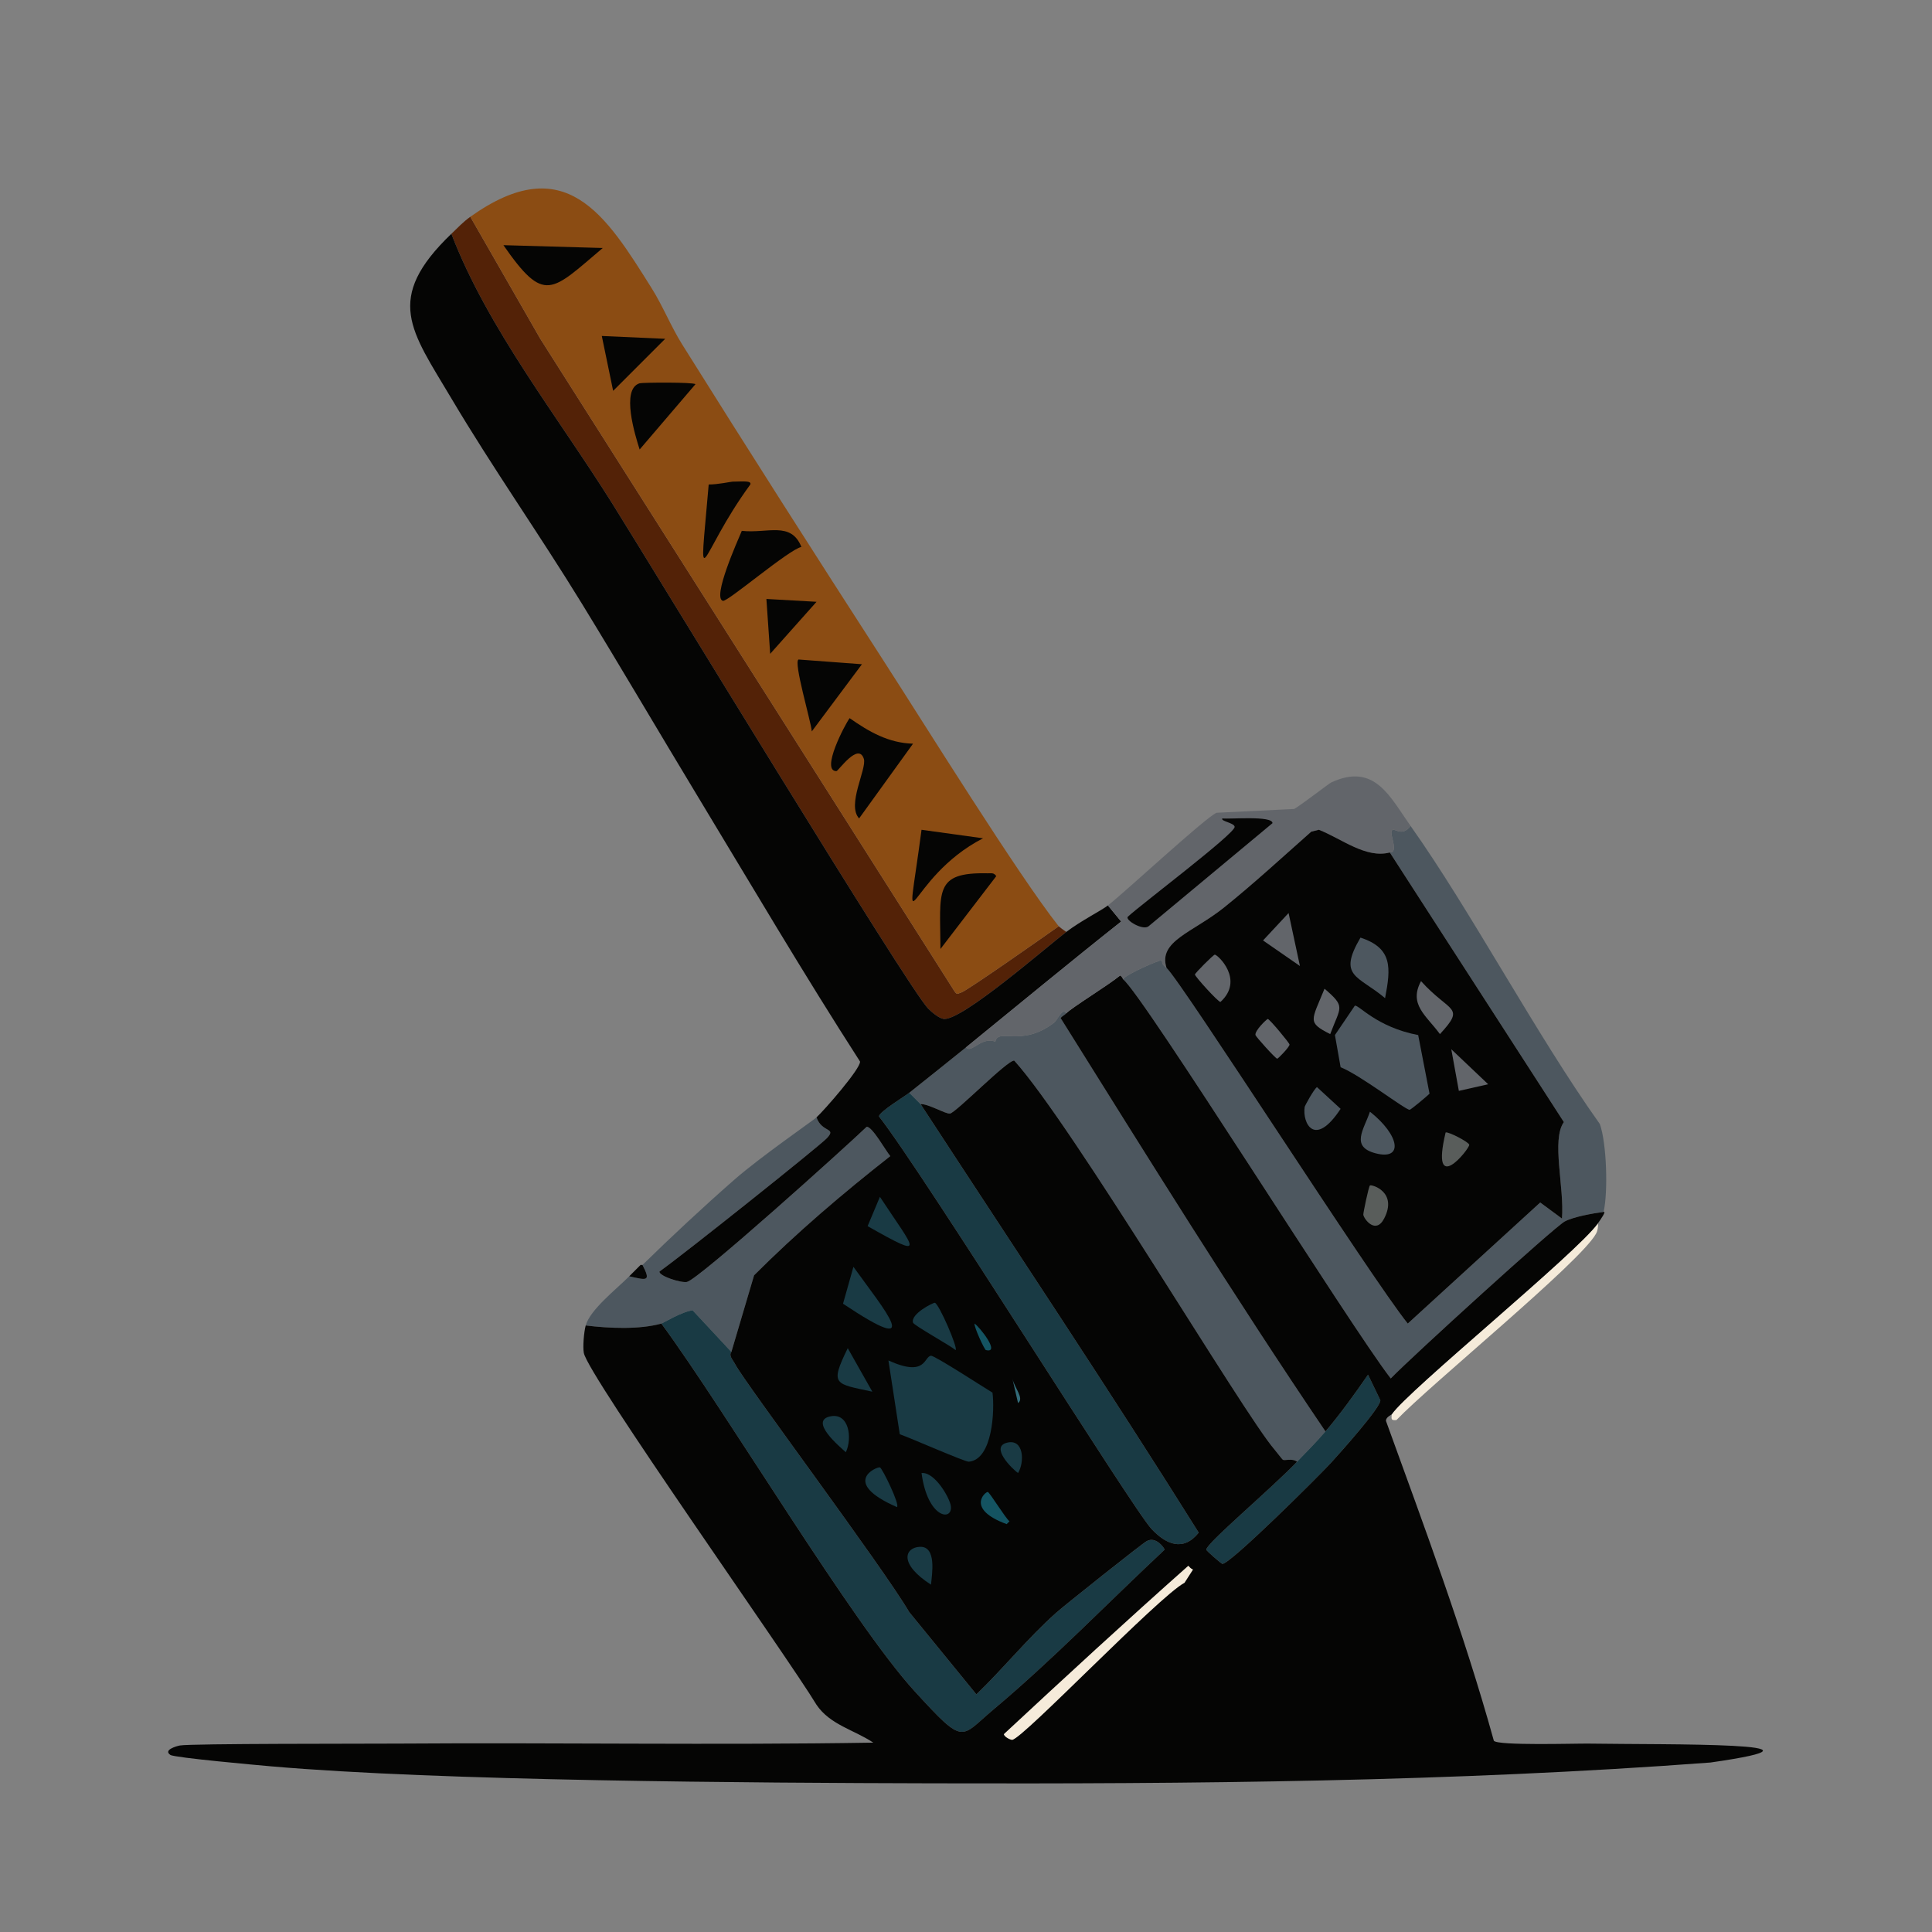 <?xml version="1.0" encoding="iso-8859-1"?>
<!-- Generator: Adobe Illustrator 28.1.0, SVG Export Plug-In . SVG Version: 6.00 Build 0)  -->
<svg version="1.1" id="Layer_1" xmlns="http://www.w3.org/2000/svg" xmlns:xlink="http://www.w3.org/1999/xlink" x="0px" y="0px"
	 viewBox="0 0 360 360" style="enable-background:new 0 0 360 360;" xml:space="preserve"><rect x="0" y="0" width="360" height="360" fill="#808080" stroke="none"/>
<g>
	<g id="Background_00000054951723987701827360000007817796516858717592_" style="display:none;">
		<path style="display:inline;fill:#9A9C9E;" d="M360.5-0.5c0,180.5,0,180.5,0,361c-180.5,0-180.5,0-361,0c0-180.5,0-180.5,0-361
			C180-0.5,180-0.5,360.5-0.5z"/>
		<path style="display:inline;fill:#ECCB9E;" d="M295.985,324.894c-2.302-0.035-16.93,0.421-17.627-0.529
			c-5.596-20.199-12.959-39.881-20.095-59.579c-0.093-0.688,1.013-1.166,1.058-1.234c-0.071,0.989-0.092,1.124,0.881,1.058
			c6.43-6.72,34.265-29.385,37.193-34.725c0.317-0.578,0.417-1.281,0.353-1.939c0.493-0.697,1.622-2.305,1.058-2.115
			c0.848-3.671,0.581-12.857-0.705-16.393c-11.885-16.689-24.022-39.688-35.254-55.525c-3.863-5.446-6.693-11.875-14.807-8.108
			c-22.66-23.207-52.044-32.593-83.552-22.915c-12.587-19.489-25.058-39.028-37.369-58.698c-2.067-3.303-3.6-7.142-5.641-10.4
			c54.1-35.862,130.042-24.03,172.039,24.854c9.287,10.809,3.835,8.872,4.23,11.634c0.065,0.457,5.536,5.033,6.346,6.698
			c1.291,6.901,5.429,13.407,7.051,20.447c4.407,6.346,4.407,6.346,8.813,12.691c16.314,45.445,13.57,89.631,1.763,135.728
			c-3.232,0.991-5.396,2.659-7.051,5.641c-0.176,2.115-0.176,2.115-0.353,4.23c-1.151,3.023-5.641,11.324-5.641,11.986
			c0,0.276,2.503,4.297,2.468,4.583c-0.158,1.301-14.71,15.164-10.929,22.562C298.101,319.87,298.101,319.87,295.985,324.894z"/>
		<path style="display:inline;fill:#ECCB9E;" d="M129.939,148.271c-1.189,0.608-4.02,5.218-4.936,6.875
			c-12.646,22.894-17.471,56.532-5.641,80.555c-0.7,0.687-1.425,1.416-2.115,2.115c-2.282,2.31-7.31,6.22-8.108,9.166
			c-0.331,1.222-0.563,3.949-0.353,5.112c0.76,4.203,38.078,56.789,43.362,65.572c2.531,3.736,7.034,4.677,10.576,7.051
			c-29.494,0.478-58.993-0.031-88.487,0.176c-0.851-3.274-2.072-6.363-4.23-8.99c2.136-6.861-6.075-19.097-11.634-22.915
			c4.329-9.743-1.202-4.798-0.705-13.044c-4.747-6.144-2.206-11.481-10.929-14.807c-8.787-34.5-12.019-71.324-4.936-106.467
			c3.107-15.414,7.642-29.145,16.922-41.952c1.355-6.411,5.16-11.807,7.756-17.627c0.32-0.717-0.659-1.724-0.353-2.468
			c2.168-5.256,13.089-18.11,17.979-22.386c7.696,12.967,16.445,25.388,24.325,38.25
			C115.701,124.35,122.743,136.366,129.939,148.271z"/>
		<path style="display:inline;fill:#FCFCFD;" d="M248.04,145.804c-0.384,0.178-5.189,3.9-6.875,4.936
			c-7.227,0.353-7.227,0.353-14.454,0.705c-1.798,0.614-16.97,14.689-20.271,17.274c-1.2,0.94-4.993,2.834-7.756,4.936
			c-0.361-0.236-1.338-0.966-1.41-1.058c-7.552-9.54-24.908-37.509-32.786-49.708C195.996,113.21,225.38,122.597,248.04,145.804z"/>
		<path style="display:inline;fill:#FCFCFD;" d="M129.939,148.271c10.014,16.566,19.835,33.253,30.318,49.532
			c0.146,1.307-6.762,9.189-8.108,10.4c-0.716,0.644-10.504,7.398-15.335,11.634c-5.857,5.135-11.525,10.42-17.098,15.864
			c-0.06,0.059-0.293-0.059-0.353,0c-11.83-24.024-7.006-57.661,5.641-80.555C125.919,153.489,128.751,148.879,129.939,148.271z"/>
	</g>
	<g>
		<g>
			<path style="fill:#532207;" d="M197.274,172.597c0.072,0.091,1.049,0.821,1.41,1.058c-3.706,2.82-19.181,16.337-22.739,16.217
				c-0.876-0.03-2.339-1.261-2.997-1.939c-3.865-3.985-51.222-81.898-58.874-94.128c-10.087-16.123-23.21-32.6-29.966-50.237
				c1.143-1.098,2.227-2.248,3.525-3.173c6.522,11.369,6.522,11.369,13.044,22.739c38.603,60.813,38.603,60.813,77.206,121.626
				c0.518,0.706,0.563,0.367,1.234,0.176C180.174,184.636,194.944,174.243,197.274,172.597z"/>
			<g>
				<path style="fill:#8B4C13;" d="M121.479,53.791c2.04,3.258,3.573,7.097,5.641,10.4c12.311,19.67,24.783,39.209,37.369,58.698
					c7.879,12.199,25.234,40.168,32.786,49.708c-2.331,1.646-17.1,12.039-18.156,12.339c-0.671,0.191-0.716,0.53-1.234-0.176
					c-38.603-60.813-38.603-60.813-77.206-121.626c-6.522-11.369-6.522-11.369-13.044-22.739
					C105.383,27.761,112.881,40.062,121.479,53.791z"/>
				<g>
					<path style="fill:#050504;" d="M158.319,133.817c3.61,2.541,7.259,4.637,11.81,4.759c-5.024,6.963-5.024,6.963-10.047,13.925
						c-2.353-2.533,1.481-9.247,0.881-11.105c-1.024-3.175-4.758,2.293-5.112,2.292C152.877,143.675,157.47,134.947,158.319,133.817
						z"/>
					<path style="fill:#050504;" d="M93.804,45.683c9.254,0.264,9.254,0.264,18.508,0.529
						C102.684,54.354,101.462,56.7,93.804,45.683z"/>
					<path style="fill:#050504;" d="M148.8,122.889c5.905,0.441,5.905,0.441,11.81,0.881c-4.671,6.258-4.671,6.258-9.342,12.515
						C151.108,134.369,147.802,123.325,148.8,122.889z"/>
					<g>
						<path style="fill:#050504;" d="M171.715,154.617c5.729,0.793,5.729,0.793,11.458,1.586
							C168.634,163.669,168.461,179.12,171.715,154.617z"/>
						<path style="fill:#050504;" d="M184.054,162.726c0.69,0.015,1.12-0.158,1.586,0.529c-5.2,6.786-5.2,6.786-10.4,13.573
							C175.193,166.013,173.943,162.503,184.054,162.726z"/>
					</g>
					<g>
						<path style="fill:#050504;" d="M119.187,71.418c0.498-0.15,10.078-0.232,10.4,0.176c-5.2,6.081-5.2,6.081-10.4,12.163
							C118.363,81.169,115.653,72.485,119.187,71.418z"/>
						<path style="fill:#050504;" d="M112.136,62.604c5.905,0.264,5.905,0.264,11.81,0.529c-4.847,4.847-4.847,4.847-9.695,9.695
							C113.194,67.716,113.194,67.716,112.136,62.604z"/>
					</g>
					<g>
						<path style="fill:#050504;" d="M138.224,98.916c4.811,0.522,9.166-1.834,11.105,2.997
							c-2.356,0.487-13.777,10.291-14.63,10.047C132.677,111.383,137.447,100.778,138.224,98.916z"/>
						<path style="fill:#050504;" d="M136.461,89.75c1.941-0.024,3.623-0.228,3.349,0.529c-9.818,13.412-9.675,22.538-7.756,0
							C133.679,90.291,136.24,89.753,136.461,89.75z"/>
					</g>
					<path style="fill:#050504;" d="M142.807,111.607c4.671,0.264,4.671,0.264,9.342,0.529c-4.319,4.847-4.319,4.847-8.637,9.695
						C143.16,116.719,143.16,116.719,142.807,111.607z"/>
				</g>
			</g>
		</g>
		<g>
			<path style="fill:#4D575F;" d="M262.847,153.912c11.232,15.837,23.369,38.836,35.254,55.525
				c1.286,3.536,1.553,12.722,0.705,16.393c-1.981,0.247-5.604,0.903-7.227,1.763c-1.93,1.022-28.389,25.097-32.434,29.261
				c-7.35-9.422-46.175-71.525-49.884-74.386c0.389-0.847,6.834-3.673,7.227-3.525c0.142,1.033,0.343,0.895,0.881,1.41
				c3.022,2.892,37.952,57.587,44.949,66.277c12.339-11.281,12.339-11.281,24.678-22.562c2.027,1.498,2.027,1.498,4.054,2.997
				c0.48-5.726-2.015-14.681,0.353-17.979c-16.217-25.118-16.217-25.118-32.434-50.237c1.727,0.053-0.056-3.355,0.353-4.054
				C259.772,154.021,261.122,156.133,262.847,153.912z"/>
			<path style="fill:#F5EBDA;" d="M259.321,263.552c2.852-4.312,34.525-30.091,38.427-35.606c0.065,0.658-0.035,1.361-0.353,1.939
				c-2.928,5.34-30.763,28.005-37.193,34.725C259.229,264.676,259.251,264.54,259.321,263.552z"/>
			<path style="fill:#4D575F;" d="M152.149,208.203c0.997,2.915,3.821,1.86,1.939,3.878c-1.36,1.458-26.459,21.476-31.2,24.854
				c-0.132,0.831,4.014,2.16,5.112,1.939c2.169-0.437,29.673-25.233,33.491-28.908c1.027-0.107,3.614,4.569,4.407,5.464
				c-8.851,6.941-17.43,14.246-25.383,22.21c-2.115,7.139-2.115,7.139-4.23,14.278c-3.614-3.878-3.614-3.878-7.227-7.756
				c-2.029,0.249-5.512,2.384-5.817,2.468c-4.157,1.142-9.736,0.886-14.102,0.353c0.798-2.946,5.826-6.856,8.108-9.166
				c3.327,0.771,4.079,1,2.468-2.115c5.574-5.445,11.241-10.73,17.098-15.864C141.646,215.601,151.434,208.847,152.149,208.203z"/>
			<path style="fill:#050504;" d="M117.248,237.816c0.691-0.699,1.415-1.428,2.115-2.115c0.06-0.059,0.292,0.059,0.353,0
				C121.327,238.816,120.575,238.587,117.248,237.816z"/>
			<path style="fill:#4D575F;" d="M198.685,188.813c-0.359,0.376-0.735,0.489-1.058,0.881c16.135,25.787,32.286,51.831,49.355,77.03
				c-1.76,2.075-3.425,3.702-5.288,5.641c-0.912-0.693-2.237-0.16-2.644-0.353c-0.113-0.054-1.264-1.564-1.586-1.939
				c-5.873-6.82-37.592-60.398-48.474-72.447c-1.221-0.181-10.902,9.747-11.986,9.871c-0.824,0.095-4.055-1.853-5.464-1.763
				c-1.058-1.058-1.058-1.058-2.115-2.115c3.523-2.821,7.075-5.614,10.576-8.461c0.952,1.252,2.861-2.081,5.464-1.058
				c0.518-2.655,4.849,1.144,10.929-3.525C197.037,190.081,197.993,187.648,198.685,188.813z"/>
			<path style="fill:#193A44;" d="M136.285,251.918c-0.537,0.717,0.248,1.414,0.705,2.292c1.819,3.488,27.569,37.85,32.434,46.183
				c6.258,7.668,6.258,7.668,12.515,15.335c5.071-4.888,9.548-10.46,14.807-15.159c1.685-1.506,15.977-12.875,16.922-13.396
				c1.777-0.981,3.321,1.363,3.349,1.586c-10.568,9.885-20.82,20.492-31.905,29.79c-6.281,5.268-5.249,6.885-14.63-3.349
				c-11.687-12.75-35.277-52.307-47.24-68.569c0.305-0.084,3.788-2.218,5.817-2.468C132.672,248.04,132.672,248.04,136.285,251.918z
				"/>
			<path style="fill:#193A44;" d="M171.539,205.735c17.327,26.568,35.018,53.015,51.823,79.85c-2.872,3.587-6.082,2.218-8.813-0.705
				c-3.548-3.797-42.387-66.124-50.766-76.854c0.031-0.859,4.791-3.727,5.641-4.407
				C170.481,204.678,170.481,204.678,171.539,205.735z"/>
			<path style="fill:#193A44;" d="M241.694,272.365c1.863-1.938,3.528-3.566,5.288-5.641c2.855-3.366,5.428-6.947,7.932-10.576
				c1.146,2.38,1.146,2.38,2.292,4.759c0.125,1.313-7.59,9.898-9.166,11.634c-2.075,2.286-18.892,19.004-20.271,18.861
				c-0.199-0.021-2.997-2.444-2.997-2.644C224.773,287.58,236.686,277.575,241.694,272.365z"/>
			<g>
				<path style="fill:#050504;" d="M198.685,173.654c2.763-2.102,6.556-3.995,7.756-4.936c1.234,1.498,1.234,1.498,2.468,2.997
					c-9.726,7.704-19.282,15.616-28.908,23.444c-3.501,2.847-7.053,5.64-10.576,8.461c-0.849,0.68-5.609,3.547-5.641,4.407
					c8.378,10.73,47.217,73.057,50.766,76.854c2.732,2.923,5.942,4.292,8.813,0.705c-16.805-26.836-34.496-53.282-51.823-79.85
					c1.409-0.09,4.64,1.857,5.464,1.763c1.084-0.124,10.766-10.052,11.986-9.871c10.882,12.049,42.601,65.627,48.474,72.447
					c0.323,0.375,1.473,1.885,1.586,1.939c0.407,0.193,1.732-0.34,2.644,0.353c-5.008,5.21-16.921,15.215-16.922,16.393
					c0,0.2,2.798,2.623,2.997,2.644c1.379,0.143,18.196-16.575,20.271-18.861c1.576-1.736,9.291-10.321,9.166-11.634
					c-1.146-2.38-1.146-2.38-2.292-4.759c-2.504,3.629-5.077,7.21-7.932,10.576c-17.07-25.199-33.221-51.243-49.355-77.03
					c0.323-0.392,0.699-0.505,1.058-0.881c1.011-1.06,7.835-5.232,10.047-7.051c0.517,0.379,0.494,0.678,0.529,0.705
					c3.709,2.861,42.534,64.964,49.884,74.386c4.045-4.164,30.504-28.238,32.434-29.261c1.623-0.86,5.246-1.516,7.227-1.763
					c0.565-0.189-0.564,1.418-1.058,2.115c-3.902,5.515-35.575,31.295-38.427,35.606c-0.045,0.068-1.151,0.546-1.058,1.234
					c7.136,19.699,14.498,39.38,20.095,59.579c0.697,0.949,15.325,0.494,17.627,0.529c14.698,0.224,49.374-0.287,22.739,3.525
					c-48.147,3.614-96.606,4-144.894,3.878c-33.619-0.085-91.803-0.415-123.389-3.173c-2.324-0.203-17.9-1.598-18.685-2.115
					c-1.384-0.913,1.062-1.63,1.763-1.763c2.001-0.378,34.744-0.311,40.718-0.353c29.494-0.207,58.994,0.302,88.487-0.176
					c-3.542-2.374-8.045-3.314-10.576-7.051c-5.284-8.784-42.602-61.369-43.362-65.572c-0.21-1.162,0.021-3.89,0.353-5.112
					c4.365,0.533,9.944,0.79,14.102-0.353c11.963,16.261,35.553,55.819,47.24,68.569c9.381,10.234,8.349,8.617,14.63,3.349
					c11.085-9.298,21.336-19.905,31.905-29.79c-0.028-0.224-1.572-2.568-3.349-1.586c-0.945,0.522-15.237,11.891-16.922,13.396
					c-5.259,4.699-9.735,10.271-14.807,15.159c-6.258-7.668-6.258-7.668-12.515-15.335c-4.865-8.333-30.615-42.695-32.434-46.183
					c-0.458-0.878-1.242-1.574-0.705-2.292c2.115-7.139,2.115-7.139,4.23-14.278c7.953-7.964,16.531-15.269,25.383-22.21
					c-0.792-0.896-3.379-5.572-4.407-5.464c-3.819,3.675-31.322,28.471-33.491,28.908c-1.097,0.221-5.243-1.108-5.112-1.939
					c4.741-3.378,29.839-23.396,31.2-24.854c1.882-2.018-0.942-0.963-1.939-3.878c1.347-1.211,8.254-9.093,8.108-10.4
					c-10.483-16.278-20.305-32.966-30.318-49.532c-7.197-11.906-14.239-23.922-21.505-35.783
					c-7.88-12.863-16.629-25.283-24.325-38.25c-7.515-12.663-12.63-18.538,0-30.671c6.756,17.637,19.879,34.114,29.966,50.237
					c7.652,12.23,55.009,90.143,58.874,94.128c0.658,0.678,2.121,1.909,2.997,1.939
					C179.503,189.991,194.979,176.474,198.685,173.654z"/>
				<g>
					<g>
						<path style="fill:#F5EBDA;" d="M222.305,292.46c-0.793,1.234-0.793,1.234-1.586,2.468
							c-4.826,2.562-29.942,28.888-32.081,29.261c-0.324,0.057-1.525-0.544-1.586-1.058c11.353-10.559,22.797-21.103,34.373-31.376
							C221.704,292.046,221.902,292.306,222.305,292.46z"/>
					</g>
					<g>
						<path style="fill:#193A44;" d="M173.478,252.623c0.665-0.067,10.025,6.024,11.458,6.875
							c0.421,3.151,0.069,12.467-4.407,12.868c-0.69,0.062-11.125-4.533-12.868-5.112c-1.058-6.875-1.058-6.875-2.115-13.749
							C172.648,256.716,172.118,252.761,173.478,252.623z"/>
						<path style="fill:#193A44;" d="M159.024,236.054c5.827,8.105,13.612,17.247-1.939,6.875
							C158.054,239.491,158.054,239.491,159.024,236.054z"/>
						<path style="fill:#193A44;" d="M174.183,242.752c0.751,0.103,4.397,8.537,3.878,8.813c-1.054-0.882-7.777-4.592-7.932-5.112
							C169.64,244.815,173.898,242.713,174.183,242.752z"/>
						<path style="fill:#193A44;" d="M163.959,223.01c6.503,9.902,9.018,11.874-2.292,5.464
							C162.814,225.742,162.814,225.742,163.959,223.01z"/>
						<path style="fill:#193A44;" d="M157.966,251.213c2.292,4.054,2.292,4.054,4.583,8.108
							C155.555,257.804,154.575,258.146,157.966,251.213z"/>
						<path style="fill:#193A44;" d="M163.959,273.423c0.415,0.102,3.802,7.038,3.173,7.403
							C156.512,276.182,163.371,273.278,163.959,273.423z"/>
						<path style="fill:#193A44;" d="M171.715,274.48c2.475-0.265,5.286,4.684,5.464,6.169
							C177.527,283.54,172.833,282.929,171.715,274.48z"/>
						<path style="fill:#193A44;" d="M171.363,288.229c3.229-0.174,2.293,5.135,2.115,7.051
							C167.375,291.353,168.64,288.376,171.363,288.229z"/>
						<path style="fill:#193A44;" d="M154.793,263.904c3.412-0.644,4.055,4.036,2.82,6.698
							C156.517,269.617,150.611,264.693,154.793,263.904z"/>
						<path style="fill:#193A44;" d="M187.58,268.84c3.237-0.871,3.362,3.626,2.115,5.641
							C188.56,273.66,184.506,269.667,187.58,268.84z"/>
						<path style="fill:#145361;" d="M184.054,278.006c0.339,0.032,3.3,4.902,4.054,5.464c-0.264,0.264-0.264,0.264-0.529,0.529
							C179.904,281.178,183.59,277.962,184.054,278.006z"/>
						<path style="fill:#145361;" d="M181.586,246.63c0.861,0.516,4.954,5.641,2.115,4.936
							C183.441,251.501,181.505,247.335,181.586,246.63z"/>
						<path style="fill:#336C79;" d="M188.637,256.854c0.383,1.753,2.267,3.718,1.058,4.583
							C189.166,259.145,189.166,259.145,188.637,256.854z"/>
					</g>
				</g>
			</g>
			<g>
				<path style="fill:#62656A;" d="M262.847,153.912c-1.725,2.22-3.074,0.109-3.525,0.881c-0.409,0.699,1.374,4.107-0.353,4.054
					c-4.451,1.179-8.998-2.575-13.22-4.23c-0.705,0.176-0.705,0.176-1.41,0.353c-5.352,4.733-10.651,9.622-16.217,14.102
					c-5.821,4.684-12.378,6.265-10.752,11.281c-0.538-0.515-0.74-0.377-0.881-1.41c-0.394-0.148-6.838,2.678-7.227,3.525
					c-0.035-0.027-0.012-0.326-0.529-0.705c-2.212,1.819-9.036,5.991-10.047,7.051c-0.691-1.166-1.647,1.268-2.292,1.763
					c-6.079,4.669-10.41,0.871-10.929,3.525c-2.603-1.024-4.512,2.31-5.464,1.058c9.626-7.828,19.182-15.74,28.908-23.444
					c-1.234-1.498-1.234-1.498-2.468-2.997c3.301-2.585,18.473-16.66,20.271-17.274c7.227-0.353,7.227-0.353,14.454-0.705
					c1.685-1.036,6.491-4.757,6.875-4.936C256.154,142.037,258.984,148.466,262.847,153.912z"/>
				<path style="fill:#050504;" d="M227.769,152.502c1.374,0.174,9.33-0.561,9.342,0.881c-11.546,9.607-11.546,9.607-23.091,19.213
					c-1.069,0.854-4.387-1.152-3.878-1.763c2.19-2.08,19.926-15.445,19.918-16.746C230.056,153.323,227.389,153.033,227.769,152.502
					z"/>
			</g>
			<g>
				<path style="fill:#050504;" d="M258.969,158.848c16.217,25.118,16.217,25.118,32.434,50.237
					c-2.367,3.299,0.128,12.253-0.353,17.979c-2.027-1.498-2.027-1.498-4.054-2.997c-12.339,11.281-12.339,11.281-24.678,22.562
					c-6.996-8.69-41.927-63.385-44.949-66.277c-1.626-5.017,4.932-6.597,10.752-11.281c5.566-4.479,10.865-9.368,16.217-14.102
					c0.705-0.176,0.705-0.176,1.41-0.353C249.971,156.273,254.518,160.027,258.969,158.848z"/>
				<g>
					<path style="fill:#4D575F;" d="M252.447,187.403c0.667-0.281,4.032,3.994,11.81,5.464c1.058,5.464,1.058,5.464,2.115,10.929
						c-0.475,0.473-3.464,2.977-3.702,2.997c-0.753,0.063-9.183-6.469-12.868-7.932c-0.529-2.997-0.529-2.997-1.058-5.993
						C250.596,190.135,250.596,190.135,252.447,187.403z"/>
					<path style="fill:#4D575F;" d="M253.504,174.712c6.003,1.953,5.672,5.614,4.583,11.281
						C253.043,181.726,249.208,182.053,253.504,174.712z"/>
					<path style="fill:#62656A;" d="M264.786,182.82c5.36,5.956,8.39,4.595,3.525,9.871
						C265.762,189.209,262.444,187.187,264.786,182.82z"/>
					<path style="fill:#62656A;" d="M226.359,177.885c0.525-0.013,5.575,4.686,1.058,8.813c-0.364,0.094-4.78-4.763-4.759-5.112
						C222.673,181.325,226.097,177.891,226.359,177.885z"/>
					<path style="fill:#4D575F;" d="M255.267,207.146c5.557,4.389,6.297,9.125,1.058,7.756
						C251.577,213.66,254.149,210.47,255.267,207.146z"/>
					<path style="fill:#4D575F;" d="M245.396,202.562c2.203,2.027,2.203,2.027,4.407,4.054c-4.862,7.395-7.152,2.638-6.698-0.353
						C243.137,206.049,244.76,203.051,245.396,202.562z"/>
					<path style="fill:#62656A;" d="M240.108,170.129c1.058,4.936,1.058,4.936,2.115,9.871c-3.437-2.38-3.437-2.38-6.875-4.759
						C237.728,172.685,237.728,172.685,240.108,170.129z"/>
					<path style="fill:#62656A;" d="M270.426,195.512c3.437,3.261,3.437,3.261,6.875,6.522c-2.732,0.617-2.732,0.617-5.464,1.234
						C271.131,199.39,271.131,199.39,270.426,195.512z"/>
					<path style="fill:#62656A;" d="M246.806,184.23c4.021,3.457,2.988,3.295,1.058,8.461
						C243.514,190.473,244.372,190.241,246.806,184.23z"/>
					<path style="fill:#595D5B;" d="M255.267,220.895c0.333-0.236,5.229,1.205,2.644,6.169c-1.561,2.998-3.733,0.135-3.878-0.705
						C253.986,226.083,255.039,221.057,255.267,220.895z"/>
					<path style="fill:#62656A;" d="M236.23,189.871c0.312-0.023,4.021,4.448,4.054,4.759c0.045,0.423-2.117,2.64-2.292,2.644
						c-0.299,0.007-4-4.112-4.054-4.407C233.784,192.03,236.042,189.885,236.23,189.871z"/>
					<path style="fill:#595D5B;" d="M269.369,211.023c0.461-0.23,4.356,1.793,4.407,2.292
						C273.85,214.043,266.441,223.296,269.369,211.023z"/>
				</g>
			</g>
		</g>
	</g>
</g>
</svg>
